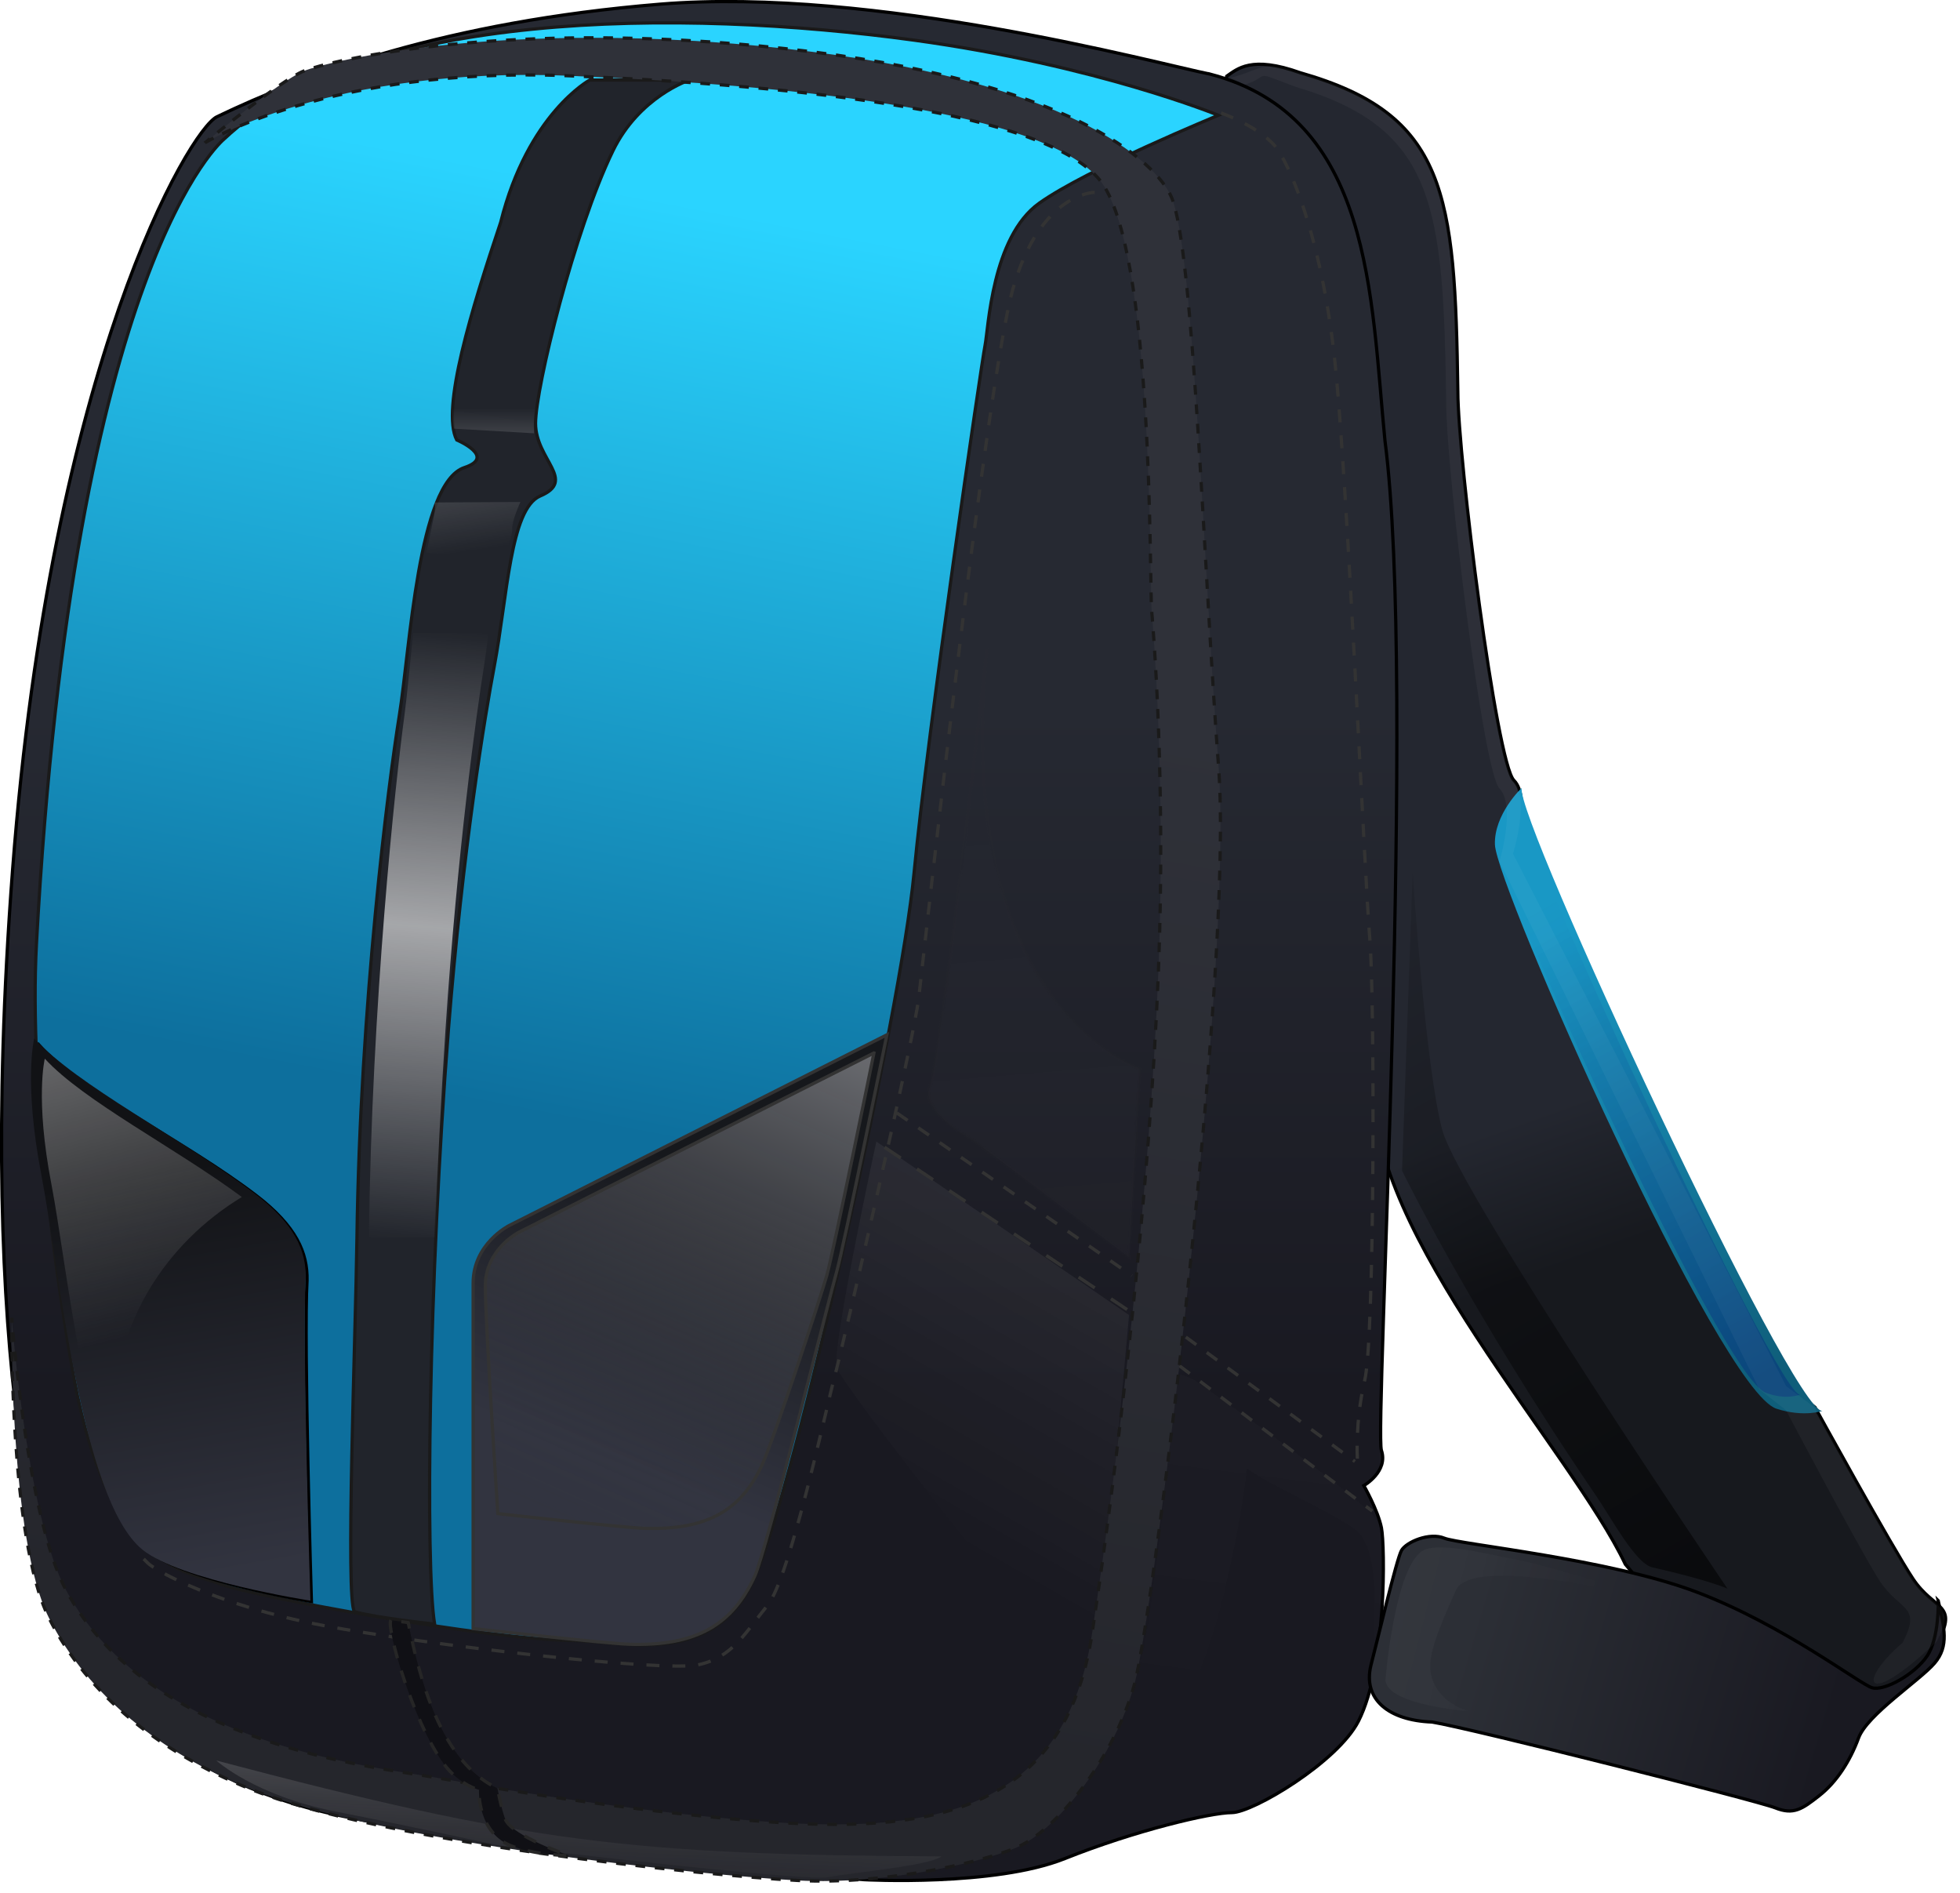 <svg xmlns="http://www.w3.org/2000/svg" xmlns:xlink="http://www.w3.org/1999/xlink" viewBox="0 0 429.21 414.47" version="1.0"><defs><linearGradient id="w" y2="140.16" gradientUnits="userSpaceOnUse" x2="390.41" y1="503.15" x1="421.12"><stop offset="0" stop-color="#fff"/><stop offset="1" stop-color="#fff" stop-opacity="0"/></linearGradient><linearGradient id="a"><stop offset="0" stop-color="#fff"/><stop offset="1" stop-color="#fff" stop-opacity="0"/></linearGradient><linearGradient id="F" y2="168.66" gradientUnits="userSpaceOnUse" x2="287.9" y1="468.31" x1="459.21"><stop offset="0"/><stop offset="1" stop-opacity="0"/></linearGradient><linearGradient id="D" y2="469.79" gradientUnits="userSpaceOnUse" x2="660.11" y1="559.81" x1="712.09"><stop offset="0" stop-color="navy"/><stop offset="1" stop-color="navy" stop-opacity="0"/></linearGradient><linearGradient id="A" y2="363.8" gradientUnits="userSpaceOnUse" x2="346.98" y1="336.57" x1="241.32"><stop offset="0" stop-color="#fff"/><stop offset="1" stop-color="#fff" stop-opacity="0"/></linearGradient><linearGradient id="p" y2="646.6" gradientUnits="userSpaceOnUse" x2="726.8" y1="623.24" x1="647.87"><stop offset="0" stop-color="#2c2f36"/><stop offset="1" stop-color="#191921"/></linearGradient><linearGradient id="b" y2="285.71" gradientUnits="userSpaceOnUse" x2="578.24" gradientTransform="translate(261.51 342.13) scale(.71)" y1="241.44" x1="562.3"><stop offset="0" stop-color="#242730"/><stop offset="1" stop-color="#17191e"/></linearGradient><linearGradient id="c" y2="327.13" gradientUnits="userSpaceOnUse" x2="487.08" gradientTransform="translate(261.51 342.13) scale(.71)" y1="115.74" x1="487.08"><stop offset="0" stop-color="#262932"/><stop offset="1" stop-color="#191921"/></linearGradient><linearGradient id="d" y2="241.78" gradientUnits="userSpaceOnUse" x2="259.95" gradientTransform="translate(261.51 342.13) scale(.71)" y1="-37.869" x1="313.78"><stop offset="0" stop-color="#2ad4ff"/><stop offset="1" stop-color="#0d6f9d"/></linearGradient><linearGradient id="f" y2="362.46" gradientUnits="userSpaceOnUse" x2="363.59" y1="153.85" x1="483.66"><stop offset="0" stop-color="#fff"/><stop offset="1" stop-color="#fff" stop-opacity="0"/></linearGradient><linearGradient id="h" y2="427.05" gradientUnits="userSpaceOnUse" x2="440.22" y1="49.587" x1="488.49"><stop offset="0" stop-color="#fff"/><stop offset="1" stop-color="#fff" stop-opacity="0"/></linearGradient><linearGradient id="l" y2="513.73" gradientUnits="userSpaceOnUse" x2="359.83" y1="267.01" x1="294.5"><stop offset="0" stop-color="#fff"/><stop offset="1" stop-color="#fff" stop-opacity="0"/></linearGradient><linearGradient id="n" y2="572.27" gradientUnits="userSpaceOnUse" x2="506.3" y1="302.53" x1="627.26"><stop offset="0" stop-color="#fff"/><stop offset="1" stop-color="#2f313c" stop-opacity="0"/></linearGradient><linearGradient id="r" y2="90.966" gradientUnits="userSpaceOnUse" x2="222.92" y1="280.3" x1="210.62"><stop offset="0" stop-color="#fff" stop-opacity="0"/><stop offset=".515" stop-color="#fff" stop-opacity=".596"/><stop offset="1" stop-color="#fff" stop-opacity="0"/></linearGradient><linearGradient id="t" y2="19.969" xlink:href="#a" gradientUnits="userSpaceOnUse" x2="1019.3" gradientTransform="translate(-541.5 205.99)" y1="34.714" x1="1019.2"/><linearGradient id="u" y2="13.573" xlink:href="#a" gradientUnits="userSpaceOnUse" x2="1022.5" gradientTransform="translate(-541.5 205.99)" y1="45.108" x1="1013.6"/><linearGradient id="i" y2="349.28" gradientUnits="userSpaceOnUse" x2="279.2" gradientTransform="translate(261.51 342.13) scale(.71)" y1="260.76" x1="315.1"><stop offset="0" stop-color="#16181c"/><stop offset="1" stop-color="#323440"/></linearGradient><linearGradient id="y" y2="494.32" gradientUnits="userSpaceOnUse" x2="246.82" y1="428.8" x1="249.77"><stop offset="0" stop-color="#fff"/><stop offset="1" stop-color="#101015" stop-opacity="0"/></linearGradient><linearGradient id="B" y2="315.99" gradientUnits="userSpaceOnUse" x2="642.86" gradientTransform="matrix(.723 0 0 .71 254.16 342.13)" y1="185.65" x1="567.61"><stop offset="0" stop-color="#1998c5"/><stop offset="1" stop-color="#0f5e7a"/></linearGradient><linearGradient id="o" y2="440.43" gradientUnits="userSpaceOnUse" x2="385.09" gradientTransform="translate(261.51 342.13) scale(.71)" y1="116.07" x1="445.82"><stop offset="0" stop-color="#2f3139"/><stop offset="1" stop-color="#25262c"/></linearGradient><linearGradient id="j" y2="383.98" gradientUnits="userSpaceOnUse" x2="150.87" gradientTransform="translate(261.51 342.13) scale(.71)" y1="259.74" x1="129.02"><stop offset="0" stop-color="#111215"/><stop offset="1" stop-color="#323440"/></linearGradient><filter id="z"><feGaussianBlur stdDeviation=".756"/></filter><filter id="q" height="1.074" width="1.314" color-interpolation-filters="sRGB" y="-.037" x="-.157"><feGaussianBlur stdDeviation="2.881"/></filter><filter id="v" color-interpolation-filters="sRGB"><feGaussianBlur stdDeviation="1.832"/></filter><filter id="k" height="1.101" width="1.235" color-interpolation-filters="sRGB" y="-.051" x="-.118"><feGaussianBlur stdDeviation="3.024"/></filter><filter id="m" color-interpolation-filters="sRGB"><feGaussianBlur stdDeviation="3.024"/></filter><filter id="e" color-interpolation-filters="sRGB"><feGaussianBlur stdDeviation="2.649"/></filter><filter id="x" height="1.259" width="1.042" color-interpolation-filters="sRGB" y="-.13" x="-.021"><feGaussianBlur stdDeviation="1.948"/></filter><filter id="g" color-interpolation-filters="sRGB"><feGaussianBlur stdDeviation="2.649"/></filter><filter id="C"><feGaussianBlur stdDeviation=".976"/></filter><filter id="E"><feGaussianBlur stdDeviation="1.711"/></filter><filter id="s" height="1.324" width="1.191" color-interpolation-filters="sRGB" y="-.162" x="-.095"><feGaussianBlur stdDeviation="1.056"/></filter><filter id="G" color-interpolation-filters="sRGB"><feGaussianBlur stdDeviation="1.849"/></filter></defs><path d="M594.33 285.87c2.336-1.587 5.376-4.597 16.113-.763 32.079 9.138 33.882 26.31 34.509 69.786 0 14.571 8.436 81.29 12.27 85.123 3.834 3.835 0 16.104 0 16.104l59.816 116.57 6.135 4.601s16.871 30.675 21.473 37.577c4.601 6.902 9.97 5.369 5.368 13.804-4.601 8.436-12.27 11.503-12.27 11.503s-7.669 16.871-15.338 13.804c-7.669-3.067-40.767-42.316-40.767-42.316-11.796-24.936-56.794-72.83-54.878-104.85 0 0-1.749-138.88-3.282-149.62-1.534-10.736-6.135-53.68-18.405-59.816S594.33 285.87 594.33 285.87z" stroke="#000" stroke-width=".71" fill="url(#b)" transform="translate(-325.71 -269.18)"/><path d="M590.74 285.42c-11.556-2.311-73.457-19.182-120.45-15.33-46.995 3.852-77.811 15.408-97.071 24.653-5.975 2.868-36.269 53.809-44.743 164.75-8.474 110.94 7.764 158.05 10.845 163.44 3.082 5.393 16.178 34.668 61.632 43.913 45.454 9.245 114.02 13.867 114.02 13.867s28.505 1.54 43.913-4.622 31.955-10.068 36.577-10.068 23.181-11.077 27.734-20.03c6.198-12.186 5.795-38.467 5.025-42.32s-3.852-9.244-3.852-9.244 5.393-3.082 3.852-7.704 7.704-167.95.77-221.11c-3.12-31.591-2.71-70.867-38.252-80.2z" stroke="#000" stroke-width=".71" fill="url(#c)" transform="translate(-325.71 -269.18)"/><path d="M374.81 299.6s-32.967 26.551-41.113 176.14c-1.74 31.937 4.74 76.277 8.205 95.092 7.709 41.855 24.525 42.203 31.73 45.029 7.204 2.826 59.25 12.352 77.484 12.481 10.608.075 31.243 6.286 39.955-14.016 8.983-20.932 31.843-122.93 34.805-154.03 2.962-31.102 14.81-111.82 15.551-115.52.74-3.703 1.481-23.697 11.848-31.102 10.367-7.405 39.248-19.254 39.248-19.254s-26.535-10.937-66.626-16.444c-51.18-7.03-121.19-6.61-151.09 21.628z" stroke="#1a1a1a" stroke-width=".71" fill="url(#d)" transform="translate(-325.71 -269.18)"/><path d="M360.71 249.26l77.95 53.495-3.057 33.625s-5.35 68.779-9.17 71.072c-3.822 2.293-9.171 1.528-9.171 1.528s-67.251-84.063-68.78-90.177c-1.527-6.113 12.228-69.543 12.228-69.543z" transform="translate(-64.2 72.95) scale(.71)" opacity=".372" filter="url(#e)" fill="url(#f)"/><path d="M440.95 432.67c4.585 0 12.227-4.585 13.756-9.17 10.357-13.493 18.637-57.223 20.284-73.468 6.783 5.048 24.864 12.796 33.235 18.69 8.37 5.893 5.645 29.184 6.035 35.048 2.56-8.607 4.64-30.709.819-37.587-3.821-6.877-56.552-43.56-56.552-43.56-2.608-.933-6.058-3.34-5.35 1.529 0 0-7.642 76.42-10.699 84.063-3.056 7.642-11.463 24.455-7.642 25.219 3.821.764 6.114-.764 6.114-.764z" transform="translate(-64.2 72.95) scale(.71)" opacity=".217" filter="url(#g)" fill="url(#h)"/><path d="M193.7 251.17l54.16 36.24" stroke="#333" stroke-dasharray="4.261,4.261" stroke-width=".71" fill="none"/><path d="M258.28 299.02l42.227 31.811M196.42 243.68l51.44 35.59M259.68 292.73l37.03 27.25M239.72 42.11s-11.94 0-17.91 21.166c-5.97 21.166-19.538 145.99-20.623 155.22-1.085 9.226-16.824 77.066-18.452 83.036-1.628 5.97-9.769 43.96-14.653 49.93-4.884 5.97-7.598 11.397-15.196 13.025-7.598 1.628-59.699-4.342-82.493-8.684-22.794-4.341-36.362-11.94-37.99-13.567l-1.628-1.629M267.4 24.74s9.226 3.256 12.482 8.14c3.256 4.885 9.769 20.624 12.482 46.675 2.714 26.05 6.513 113.43 7.598 125.91 1.085 12.482 1.085 87.377-1.085 96.603-2.171 9.226-1.628 17.367-1.628 17.367" stroke="#333" stroke-dasharray="2.841,2.841" stroke-width=".71" fill="none"/><path d="M519.92 495.74l-82.723 41.756s-7.878 3.94-7.878 12.605v75.633s29.096 3.262 34.076 3.425c14.668.481 22.682-4.144 27.616-14.972 2.488-5.46 16.304-60.935 17.88-66.449 1.575-5.515 11.03-51.998 11.03-51.998z" stroke="#333" stroke-width=".71" fill="url(#i)" transform="translate(-325.71 -269.18)"/><path d="M8.57 228.83c9.351 10.306 31.904 20.96 47.508 32.897 8.828 6.753 11.291 12.578 11.163 18.58-.773 13.304.957 70.323.957 70.323s-27.987-4.568-36.105-11.335c-13.143-10.956-17.781-61.04-21.647-81.387C6.58 237.561 8.57 228.83 8.57 228.83z" stroke="#000" stroke-width=".701" fill="none"/><path d="M333.2 496.53c9.53 10.375 32.175 21.766 48.077 33.783 8.996 6.799 11.507 12.663 11.376 18.705-.788 13.393 1.033 70.608 1.033 70.608s-28.578-4.41-36.85-11.223c-13.393-11.03-18.12-61.452-22.06-81.936-3.94-20.484-1.576-29.938-1.576-29.938z" fill="url(#j)" transform="translate(-325.71 -269.18)"/><path d="M129.15 17.52s-13.55 7.32-19.51 31.157c-6.337 18.903-13.105 40.893-9.625 47.639 0 0 8.791 3.7 1.68 6.054-10.146 3.358-11.908 39.799-14.249 54.31-2.341 14.51-8.596 63.243-9.281 114.44-.29 21.58-2.533 79.09-.546 81.739 4.743 1.362 17.549 2.708 17.549 2.708-2.044-12.576-1.312-75.345 3.028-130.16 3.114-39.327 8.043-68.994 10.037-79.525 2.869-15.147 3.48-34.499 10.062-37.294 8.077-3.43-1.017-7.945-1.017-15.891s8.514-42.296 16.944-59.677C140.002 21.105 151 17.52 151 17.52z" stroke="#1a1a1a" stroke-width=".71" fill="#21242b"/><path d="M339.61 426.5s-3.058 12.23 2.038 38.727c4.947 25.722 10.854 87.911 27.043 104.58-4.946-10.121-7.693-21.357-7.693-33.187 0-28.214 15.666-53.054 39.388-67.464-20.48-15.165-48.723-29.537-60.776-42.661z" transform="translate(-231.311 -71.03) scale(.71)" filter="url(#k)" fill="url(#l)"/><path d="M595.33 424.74L485.9 479.978s-10.422 5.211-10.422 16.676c0 11.464 3.862 70.126 3.862 70.126s38.49 4.315 45.078 4.53c19.404.637 30.005-5.48 36.533-19.805 3.291-7.223 17.707-50.682 19.79-57.978 2.085-7.296 14.592-68.787 14.592-68.787z" transform="translate(-231.311 -71.03) scale(.71)" filter="url(#m)" stroke="#333" fill="url(#n)"/><path d="M370.6 300.43s27.679-16.824 79.779-14.653c52.101 2.17 104.2 8.14 116.14 22.794s10.854 88.463 11.397 94.433c.254 2.799 3.114 36.825 1.473 78.709-1.86 47.454-8.576 105.3-14.498 144.89-5.798 38.751-34.473 43.766-68.911 41.571-26.816-1.71-59.263-6.937-73.281-9.55s-63.901-6.718-82.493-41.246c-8.565-15.906-11.94-59.7-11.94-59.7s-.543 48.303 8.14 65.67c8.684 17.367 24.887 29.677 43.96 37.447 29.307 11.94 100.4 19.024 119.94 20.08 20.303 1.097 42.92-4.636 48.844-7.598 8.684-4.342 20.623-19.538 24.965-35.277 4.342-15.74 21.71-157.93 18.452-200.8-3.256-42.875-5.427-113.43-10.312-124.82-3.325-7.76-22.404-25.73-84.664-32.563-60.999-6.695-99.86 2.713-105.29 4.884-5.427 2.17-21.709 15.739-21.709 15.739z" stroke="#1a1a1a" stroke-dasharray="2.13,2.13" stroke-width=".71" fill="url(#o)" transform="translate(-325.71 -269.18)"/><path d="M750.15 619.63c1.342 5.904 2.415 9.93-.805 13.686-3.22 3.757-14.76 11.271-16.638 16.37-1.879 5.099-4.83 9.66-8.588 12.613-3.756 2.952-5.635 4.294-9.66 2.683s-66.82-17.443-75.14-18.785c-9.59-.355-15.17-5.028-13.417-12.344 1.342-5.098 5.635-23.347 6.709-25.225 1.073-1.878 6.172-4.025 9.392-2.683s36.228 4.562 55.28 11.808c19.054 7.245 35.692 20.126 38.376 20.932 2.683.805 9.392-2.952 12.076-6.977 2.683-4.026 2.415-12.076 2.415-12.076z" stroke="#000" stroke-width=".71" fill="url(#p)" transform="translate(-325.71 -269.18)"/><path d="M216.75 92.375c-1.236 9.933-2.2 19.213-3.219 25.531-3.293 20.412-12.082 88.92-13.062 160.94h24.281c.934-21.114 2.235-43.041 3.906-64.156 4.385-55.377 11.348-97.171 14.156-112 .631-3.33 1.168-6.804 1.688-10.312h-27.75z" transform="matrix(.595 0 0 .71 -38.49 72.95)" filter="url(#q)" fill="url(#r)"/><path d="M467.03 218s-1.897 5.453-1.66 9.483.475 4.742.475 4.742l24.656 1.422s-.237-4.03.237-6.4 1.185-9.247 1.185-9.247z" transform="translate(-231.311 -71.03) scale(.71)" opacity=".5" filter="url(#s)" fill="url(#t)"/><path d="M465.45 216.62s.593 7.343.83 11.373c.237 4.03-.437 4.231-.437 4.231l26.326 3.597s-1.907-6.205-1.433-8.576-1.764-10.61-1.764-10.61z" transform="matrix(.704 .092 .092 -.704 -254.223 230.64)" opacity=".5" filter="url(#s)" fill="url(#u)"/><path d="M394.8 97.389s-14.257 127.21-17.546 134.89c-3.29 7.677 13.16 16.45 13.16 16.45l48.253 36.19 3.29-58.123s-58.123-18.643-47.156-129.41z" transform="translate(-64.2 72.95) scale(.71)" opacity=".2" filter="url(#v)" stroke="#333" fill="url(#w)"/><path d="M157.15 440.13s11.824 10.838 36.948 15.765c25.125 4.926 49.757 10.346 49.757 10.346s94.095 11.331 101.98 9.853c7.882-1.478 31.037-3.449 34.978-6.405-95.971-.48-127.79-4.23-223.66-29.559z" transform="translate(-64.2 72.95) scale(.71)" opacity=".5" filter="url(#x)" fill="url(#y)"/><path d="M85.59 354.71c-1.041 1.562 4.73 22.039 11.515 31.354 3.513 4.823 7.82 5.795 7.82 5.795-.12.02-.404 9.712 7.528 12.46 5.547 1.922 12.213 1.95 12.213 1.95s-12.5-4.285-14.015-7.97c-.825-2.008-1.704-6.76-1.704-6.76-10.63-5.088-16.074-18.846-19.557-36.286z" stroke="#262626" stroke-dasharray="2.841,2.841" stroke-width=".71" fill="#101015"/><path d="M303.39 367.73s2.072-25.45 8.513-28.4c4.06-1.86 16.308 1.52 20.903 2.285 4.595.766 35.555 10.057 35.555 10.057s-45.673-12.332-49.553-3.49c-3.56 8.11-6.284 14.207-5.462 18.244 1.338 6.569 8.3 8.221 8.3 8.221s-18.143-1.306-18.256-6.916z" filter="url(#z)" opacity=".3" fill="url(#A)"/><path d="M658.94 441.68s-6.082 5.756-5.865 12.399c.3 9.21 49.131 119.46 61.656 123.52 5.981 1.937 10.085.47 10.085.47-6.293 1.03-67.395-130.01-65.876-136.39z" fill="url(#B)" transform="translate(-325.71 -269.18)"/><path d="M658.8 445.3s-4.587 5.218-4.424 11.241c.227 8.35 48.485 113.86 57.932 117.53 4.511 1.756 7.607.427 7.607.427-4.746.933-62.26-123.42-61.116-129.2z" filter="url(#C)" opacity=".5" fill="url(#D)" transform="translate(-325.71 -269.18)"/><path d="M309.35 191l-2.324 65.301s14.921 30.735 42.624 71.366c3.113 4.566 8.518 14.644 12.158 15.474 12.743 2.906 16.476 4.671 16.476 4.671s-58.776-86.632-62.469-100.48c-3.694-13.85-6.464-56.329-6.464-56.329z" filter="url(#E)" fill="url(#F)"/><path d="M482.12-82.375c-3.898.304-6.104 2.143-12.044 3.628 2.396.817 2.648 1.42 4.54 2.074 8.43-2.77 1.369-4.587 15.754.767 42.98 12.758 45.41 36.734 46.25 97.438 0 20.344 11.3 113.52 16.438 118.88 5.137 5.354 0 22.469 0 22.469l80.125 162.75 8.219 6.437s22.616 42.832 28.78 52.47c6.166 9.636 13.353 7.502 7.188 19.28-14.15 12.097-12.046 21.071 10.5-.344 6.48-11.878-1.083-9.718-7.562-19.438-6.48-9.718-30.25-52.906-30.25-52.906l-8.625-6.468-84.22-164.16s5.399-17.257 0-22.656c-5.4-5.4-17.281-99.358-17.281-119.88-.884-61.22-3.423-85.383-48.594-98.25-4.725-1.688-7.448-2.233-9.22-2.094z" transform="translate(-64.3 72.95) scale(.71)" opacity=".2" filter="url(#G)" fill="#fff"/></svg>